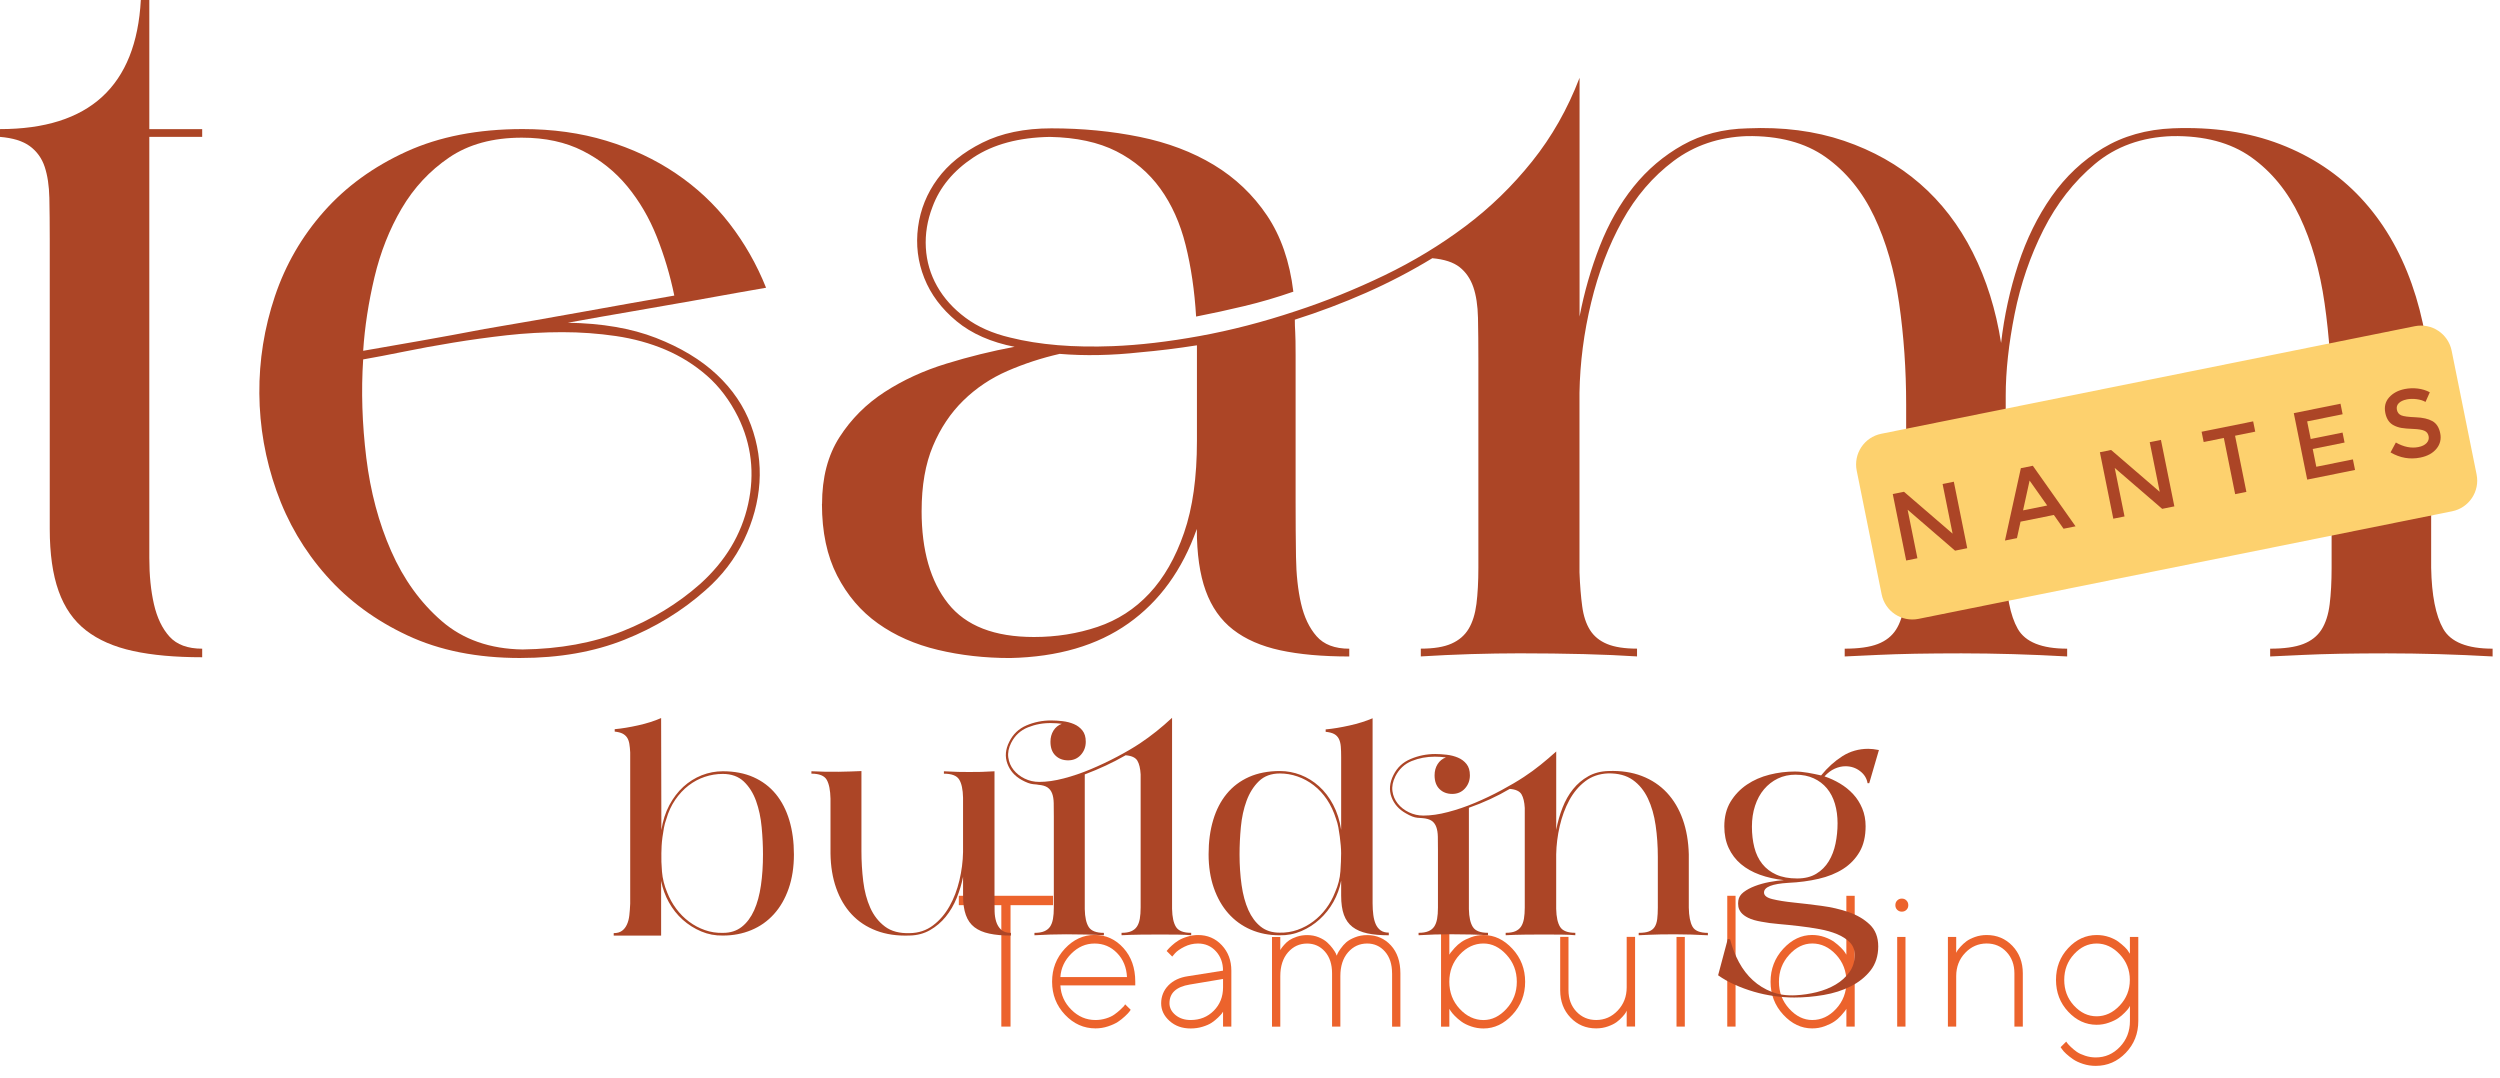 <svg xmlns="http://www.w3.org/2000/svg" width="160" height="69" viewBox="0 0 160 69" fill="none"><path d="M67.394 57.33V57.931H64.674V65.702H64.085V57.931H61.365V57.33H67.394Z" fill="#EC632C"></path><path d="M67.865 63.069C67.896 63.668 68.13 64.187 68.569 64.624C69.008 65.062 69.52 65.281 70.111 65.281C70.339 65.281 70.56 65.248 70.778 65.182C70.995 65.116 71.176 65.033 71.317 64.931C71.459 64.829 71.584 64.73 71.691 64.63C71.797 64.531 71.879 64.45 71.937 64.388L72.007 64.276L72.365 64.626C72.343 64.657 72.31 64.701 72.271 64.757C72.23 64.813 72.14 64.908 71.996 65.043C71.853 65.178 71.703 65.296 71.545 65.4C71.387 65.503 71.178 65.599 70.919 65.686C70.659 65.773 70.39 65.817 70.113 65.817C69.363 65.817 68.712 65.526 68.161 64.944C67.609 64.361 67.334 63.656 67.334 62.826C67.334 61.997 67.607 61.302 68.15 60.715C68.696 60.13 69.33 59.836 70.056 59.836C70.782 59.836 71.397 60.116 71.9 60.674C72.404 61.231 72.657 61.949 72.657 62.826V63.065H67.863L67.865 63.069ZM68.567 61.03C68.134 61.46 67.9 61.962 67.865 62.534H72.127C72.097 61.912 71.885 61.397 71.492 60.993C71.098 60.589 70.62 60.386 70.054 60.386C69.488 60.386 68.999 60.601 68.567 61.03Z" fill="#EC632C"></path><path d="M78.273 62.119C78.273 61.625 78.121 61.212 77.818 60.881C77.514 60.549 77.133 60.385 76.675 60.385C76.368 60.385 76.076 60.453 75.799 60.593C75.523 60.731 75.324 60.872 75.196 61.016L75.024 61.221L74.665 60.864C74.688 60.841 74.719 60.804 74.755 60.756C74.792 60.709 74.874 60.626 75.004 60.508C75.133 60.389 75.27 60.286 75.416 60.194C75.562 60.103 75.75 60.02 75.98 59.95C76.21 59.877 76.442 59.842 76.675 59.842C77.282 59.842 77.791 60.059 78.197 60.495C78.603 60.931 78.806 61.472 78.806 62.119V65.704H78.275V64.746C78.259 64.777 78.234 64.817 78.197 64.866C78.16 64.914 78.08 65.001 77.955 65.124C77.83 65.246 77.695 65.356 77.549 65.453C77.403 65.551 77.209 65.636 76.969 65.71C76.729 65.785 76.472 65.822 76.204 65.822C75.66 65.822 75.211 65.663 74.852 65.341C74.493 65.02 74.314 64.644 74.314 64.211C74.314 63.778 74.468 63.382 74.776 63.066C75.084 62.751 75.502 62.554 76.029 62.477L78.275 62.121L78.273 62.119ZM77.682 64.686C78.076 64.29 78.275 63.79 78.275 63.191V62.654L76.144 63.011C75.278 63.154 74.846 63.554 74.846 64.207C74.846 64.495 74.973 64.746 75.229 64.96C75.486 65.173 75.81 65.281 76.201 65.281C76.794 65.281 77.289 65.082 77.682 64.686Z" fill="#EC632C"></path><path d="M89.092 62.293C89.092 61.71 88.94 61.245 88.638 60.901C88.337 60.557 87.956 60.385 87.498 60.385C87.01 60.385 86.602 60.574 86.273 60.951C85.945 61.328 85.783 61.837 85.783 62.475V65.704H85.252V62.295C85.252 61.712 85.1 61.248 84.797 60.903C84.493 60.559 84.112 60.387 83.654 60.387C83.166 60.387 82.758 60.576 82.43 60.953C82.103 61.331 81.939 61.839 81.939 62.477V65.706H81.408V59.968H81.939V60.804C81.956 60.781 81.974 60.748 82.001 60.704C82.026 60.661 82.087 60.584 82.186 60.47C82.284 60.356 82.393 60.258 82.514 60.175C82.635 60.093 82.799 60.016 83.004 59.947C83.209 59.879 83.427 59.846 83.654 59.846C83.923 59.846 84.171 59.891 84.397 59.985C84.622 60.078 84.803 60.188 84.94 60.314C85.078 60.441 85.193 60.567 85.287 60.696C85.381 60.825 85.449 60.93 85.492 61.017L85.549 61.163C85.566 61.131 85.584 61.086 85.607 61.026C85.629 60.965 85.695 60.86 85.804 60.708C85.912 60.557 86.029 60.422 86.159 60.308C86.288 60.194 86.472 60.088 86.713 59.991C86.953 59.893 87.215 59.846 87.5 59.846C88.107 59.846 88.614 60.066 89.018 60.505C89.422 60.945 89.625 61.542 89.625 62.297V65.706H89.094V62.297L89.092 62.293Z" fill="#EC632C"></path><path d="M92.756 61.102C92.772 61.071 92.799 61.027 92.84 60.971C92.881 60.915 92.967 60.814 93.1 60.664C93.234 60.517 93.379 60.389 93.537 60.283C93.695 60.175 93.9 60.075 94.153 59.982C94.405 59.889 94.669 59.843 94.946 59.843C95.64 59.843 96.257 60.138 96.796 60.724C97.338 61.311 97.609 62.016 97.609 62.836C97.609 63.655 97.338 64.358 96.796 64.942C96.255 65.527 95.64 65.822 94.946 65.822C94.669 65.822 94.405 65.778 94.153 65.691C93.9 65.604 93.693 65.5 93.531 65.382C93.369 65.264 93.228 65.142 93.106 65.017C92.986 64.893 92.897 64.787 92.844 64.702L92.758 64.567V65.706H92.227V57.334H92.758V61.106L92.756 61.102ZM93.42 64.567C93.863 65.044 94.372 65.283 94.944 65.283C95.488 65.283 95.978 65.042 96.417 64.561C96.856 64.08 97.076 63.503 97.076 62.834C97.076 62.164 96.856 61.585 96.417 61.106C95.978 60.625 95.488 60.384 94.944 60.384C94.366 60.384 93.857 60.623 93.416 61.1C92.975 61.577 92.756 62.155 92.756 62.834C92.756 63.512 92.977 64.09 93.42 64.567Z" fill="#EC632C"></path><path d="M104.108 64.685C104.093 64.716 104.071 64.757 104.044 64.811C104.017 64.863 103.948 64.952 103.833 65.079C103.72 65.205 103.595 65.317 103.46 65.417C103.324 65.516 103.142 65.608 102.908 65.691C102.674 65.774 102.424 65.817 102.155 65.817C101.501 65.817 100.953 65.587 100.512 65.124C100.071 64.664 99.852 64.079 99.852 63.37V59.961H100.383V63.37C100.383 63.926 100.553 64.384 100.891 64.743C101.23 65.102 101.652 65.28 102.157 65.28C102.692 65.28 103.152 65.079 103.533 64.677C103.915 64.274 104.108 63.779 104.108 63.19V59.961H104.645V65.699H104.108V64.683V64.685Z" fill="#EC632C"></path><path d="M107.301 57.63C107.379 57.551 107.477 57.51 107.596 57.51C107.715 57.51 107.811 57.549 107.891 57.63C107.971 57.711 108.01 57.81 108.01 57.931C108.01 58.051 107.971 58.151 107.891 58.229C107.811 58.308 107.715 58.346 107.596 58.346C107.477 58.346 107.381 58.306 107.301 58.229C107.221 58.153 107.182 58.053 107.182 57.931C107.182 57.808 107.221 57.709 107.301 57.63ZM107.297 59.963H107.828V65.701H107.297V59.963Z" fill="#EC632C"></path><path d="M111.076 65.702H110.545V57.33H111.076V65.702Z" fill="#EC632C"></path><path d="M118.169 57.33H118.701V65.702H118.169V64.563C118.153 64.594 118.126 64.638 118.085 64.694C118.044 64.75 117.958 64.852 117.825 65.001C117.692 65.148 117.546 65.277 117.388 65.382C117.23 65.49 117.025 65.588 116.773 65.681C116.52 65.774 116.256 65.818 115.979 65.818C115.286 65.818 114.668 65.525 114.129 64.939C113.587 64.354 113.316 63.651 113.316 62.832C113.316 62.013 113.587 61.31 114.129 60.721C114.67 60.134 115.286 59.839 115.979 59.839C116.256 59.839 116.52 59.885 116.773 59.974C117.025 60.063 117.232 60.167 117.394 60.287C117.556 60.407 117.698 60.526 117.819 60.65C117.94 60.773 118.03 60.878 118.087 60.967L118.167 61.102V57.33H118.169ZM117.507 61.098C117.064 60.621 116.555 60.383 115.983 60.383C115.439 60.383 114.949 60.623 114.51 61.104C114.071 61.585 113.852 62.162 113.852 62.832C113.852 63.502 114.071 64.08 114.51 64.559C114.949 65.04 115.439 65.281 115.983 65.281C116.561 65.281 117.07 65.042 117.511 64.565C117.952 64.088 118.171 63.51 118.171 62.832C118.171 62.154 117.95 61.575 117.507 61.098Z" fill="#EC632C"></path><path d="M121.422 57.63C121.5 57.551 121.598 57.51 121.717 57.51C121.836 57.51 121.932 57.549 122.012 57.63C122.092 57.711 122.131 57.81 122.131 57.931C122.131 58.051 122.092 58.151 122.012 58.229C121.932 58.308 121.836 58.346 121.717 58.346C121.598 58.346 121.502 58.306 121.422 58.229C121.344 58.151 121.303 58.053 121.303 57.931C121.303 57.808 121.342 57.709 121.422 57.63ZM121.42 59.963H121.951V65.701H121.42V59.963Z" fill="#EC632C"></path><path d="M125.197 60.98C125.214 60.949 125.234 60.908 125.263 60.854C125.292 60.802 125.363 60.713 125.476 60.586C125.589 60.46 125.714 60.346 125.85 60.244C125.985 60.142 126.167 60.051 126.401 59.966C126.635 59.883 126.883 59.842 127.15 59.842C127.804 59.842 128.354 60.074 128.795 60.536C129.236 60.999 129.46 61.586 129.46 62.293V65.702H128.922V62.293C128.922 61.737 128.752 61.279 128.413 60.92C128.075 60.561 127.653 60.383 127.148 60.383C126.613 60.383 126.153 60.584 125.772 60.984C125.388 61.385 125.197 61.882 125.197 62.473V65.702H124.666V59.964H125.197V60.98Z" fill="#EC632C"></path><path d="M136.31 64.389C136.295 64.421 136.269 64.464 136.234 64.52C136.199 64.576 136.117 64.671 135.986 64.806C135.854 64.941 135.715 65.059 135.565 65.163C135.416 65.267 135.217 65.362 134.968 65.451C134.72 65.54 134.46 65.586 134.187 65.586C133.494 65.586 132.886 65.306 132.365 64.748C131.844 64.19 131.584 63.512 131.584 62.714C131.584 61.916 131.844 61.237 132.363 60.68C132.882 60.122 133.492 59.842 134.189 59.842C134.466 59.842 134.728 59.883 134.975 59.968C135.221 60.053 135.422 60.153 135.576 60.269C135.729 60.385 135.867 60.501 135.986 60.615C136.105 60.729 136.189 60.833 136.234 60.922L136.314 61.038V59.964H136.851V65.347C136.851 66.146 136.585 66.822 136.051 67.38C135.518 67.936 134.876 68.216 134.125 68.216C133.84 68.216 133.569 68.174 133.311 68.089C133.053 68.004 132.841 67.906 132.675 67.79C132.509 67.676 132.363 67.56 132.236 67.444C132.109 67.328 132.019 67.226 131.965 67.141L131.879 67.019L132.238 66.662C132.255 66.685 132.279 66.722 132.314 66.77C132.349 66.818 132.425 66.901 132.546 67.015C132.665 67.129 132.792 67.233 132.923 67.324C133.057 67.415 133.233 67.496 133.455 67.569C133.676 67.641 133.9 67.676 134.127 67.676C134.728 67.676 135.243 67.452 135.672 67.002C136.101 66.552 136.316 66.001 136.316 65.347V64.389H136.31ZM132.739 64.362C133.157 64.817 133.639 65.043 134.185 65.043C134.73 65.043 135.227 64.815 135.66 64.356C136.092 63.898 136.31 63.35 136.31 62.714C136.31 62.077 136.092 61.528 135.66 61.072C135.227 60.615 134.735 60.385 134.185 60.385C133.635 60.385 133.161 60.611 132.741 61.065C132.32 61.519 132.111 62.069 132.111 62.714C132.111 63.359 132.32 63.91 132.737 64.362H132.739Z" fill="#EC632C"></path><path d="M39.279 59.72C39.495 59.72 39.671 59.671 39.806 59.573C39.941 59.475 40.045 59.341 40.123 59.17C40.202 59 40.253 58.801 40.278 58.574C40.303 58.347 40.322 58.099 40.333 57.831V48.155C40.322 47.949 40.304 47.764 40.278 47.605C40.251 47.445 40.203 47.31 40.131 47.202C40.058 47.094 39.96 47.009 39.836 46.947C39.712 46.885 39.547 46.844 39.341 46.822V46.668C39.795 46.627 40.299 46.544 40.852 46.42C41.406 46.296 41.894 46.141 42.312 45.955L42.328 53.123C42.421 52.526 42.591 51.993 42.839 51.529C43.088 51.064 43.386 50.672 43.737 50.352C44.088 50.033 44.48 49.787 44.913 49.616C45.346 49.446 45.796 49.361 46.259 49.361C47.002 49.361 47.657 49.487 48.225 49.74C48.792 49.994 49.268 50.352 49.649 50.817C50.031 51.282 50.32 51.843 50.517 52.497C50.712 53.153 50.811 53.883 50.811 54.688C50.811 55.493 50.697 56.233 50.47 56.879C50.243 57.524 49.928 58.069 49.525 58.512C49.122 58.956 48.642 59.295 48.083 59.527C47.524 59.759 46.919 59.875 46.268 59.875C45.782 59.885 45.319 59.797 44.879 59.612C44.439 59.426 44.044 59.176 43.693 58.862C43.341 58.548 43.047 58.175 42.809 57.748C42.571 57.32 42.407 56.863 42.312 56.378V59.878H39.277V59.724L39.279 59.72ZM42.328 54.626C42.318 54.956 42.33 55.342 42.367 55.788C42.403 56.231 42.515 56.676 42.701 57.12C42.846 57.49 43.036 57.836 43.276 58.157C43.513 58.477 43.788 58.754 44.099 58.986C44.409 59.218 44.748 59.399 45.115 59.527C45.482 59.656 45.867 59.715 46.272 59.704C46.747 59.704 47.148 59.575 47.474 59.318C47.801 59.06 48.063 58.706 48.266 58.257C48.468 57.808 48.611 57.276 48.7 56.662C48.789 56.048 48.831 55.39 48.831 54.688C48.831 54.131 48.803 53.547 48.746 52.939C48.69 52.33 48.571 51.772 48.39 51.266C48.209 50.761 47.948 50.345 47.606 50.019C47.263 49.694 46.815 49.531 46.256 49.531C45.862 49.531 45.479 49.593 45.106 49.718C44.734 49.842 44.388 50.028 44.067 50.274C43.746 50.521 43.462 50.826 43.214 51.188C42.965 51.55 42.774 51.967 42.639 52.442C42.577 52.607 42.527 52.788 42.492 52.983C42.456 53.18 42.424 53.375 42.398 53.572C42.371 53.769 42.353 53.959 42.343 54.145C42.332 54.331 42.327 54.491 42.327 54.626H42.328Z" fill="#AC4526"></path><path d="M53.645 49.394C54.202 49.383 54.699 49.369 55.132 49.348V54.472C55.132 55.123 55.17 55.766 55.247 56.401C55.325 57.036 55.474 57.6 55.696 58.096C55.917 58.591 56.23 58.992 56.632 59.295C57.035 59.601 57.567 59.742 58.227 59.721C58.794 59.711 59.289 59.546 59.713 59.226C60.137 58.907 60.487 58.499 60.767 58.002C61.047 57.506 61.257 56.954 61.402 56.346C61.546 55.737 61.624 55.132 61.635 54.534V51.051C61.624 50.524 61.542 50.137 61.386 49.889C61.232 49.64 60.905 49.516 60.41 49.516V49.362C60.762 49.383 61.067 49.395 61.324 49.401C61.581 49.406 61.814 49.408 62.021 49.408C62.3 49.408 62.56 49.406 62.803 49.401C63.047 49.395 63.327 49.383 63.648 49.362V57.676C63.648 57.873 63.65 58.089 63.655 58.327C63.66 58.565 63.694 58.785 63.756 58.985C63.818 59.185 63.921 59.356 64.067 59.496C64.21 59.636 64.423 59.705 64.701 59.705V59.876C64.164 59.876 63.703 59.835 63.316 59.751C62.929 59.67 62.612 59.531 62.364 59.342C62.115 59.15 61.932 58.891 61.814 58.559C61.695 58.229 61.636 57.816 61.636 57.321V56.113C61.544 56.578 61.407 57.032 61.227 57.475C61.046 57.919 60.813 58.316 60.529 58.668C60.246 59.019 59.91 59.304 59.524 59.526C59.137 59.748 58.7 59.865 58.215 59.874C57.42 59.904 56.71 59.801 56.086 59.563C55.462 59.326 54.935 58.978 54.507 58.519C54.078 58.059 53.748 57.499 53.516 56.839C53.283 56.179 53.163 55.441 53.152 54.625V51.125C53.141 50.579 53.061 50.172 52.912 49.91C52.763 49.647 52.435 49.514 51.93 49.514V49.36C52.519 49.39 53.092 49.401 53.649 49.39L53.645 49.394Z" fill="#AC4526"></path><path d="M64.717 47.534C64.552 47.864 64.49 48.18 64.531 48.478C64.572 48.778 64.685 49.044 64.871 49.276C65.058 49.508 65.295 49.694 65.584 49.833C65.874 49.973 66.182 50.042 66.514 50.042C66.989 50.042 67.513 49.968 68.085 49.817C68.659 49.668 69.233 49.471 69.811 49.228C70.39 48.985 70.952 48.719 71.498 48.43C72.045 48.141 72.531 47.857 72.953 47.578C73.666 47.103 74.351 46.557 75.012 45.938V58.168C75.023 58.695 75.108 59.082 75.268 59.33C75.427 59.578 75.75 59.701 76.236 59.701V59.855C76.02 59.834 75.742 59.822 75.401 59.816C75.06 59.811 74.684 59.809 74.271 59.809C73.858 59.809 73.45 59.813 73.017 59.816C72.584 59.822 72.171 59.834 71.779 59.855V59.701C72.036 59.701 72.243 59.667 72.398 59.6C72.552 59.532 72.674 59.435 72.761 59.305C72.848 59.176 72.91 59.009 72.948 58.802C72.983 58.596 73.001 58.353 73.001 58.074V49.56C72.98 49.178 72.91 48.886 72.792 48.685C72.673 48.485 72.423 48.368 72.041 48.337C71.628 48.575 71.206 48.793 70.771 48.996C70.337 49.198 69.889 49.386 69.425 49.562V58.186C69.435 58.702 69.52 59.084 69.68 59.332C69.84 59.58 70.163 59.703 70.649 59.703V59.857C70.338 59.836 69.976 59.822 69.56 59.811C69.143 59.8 68.699 59.795 68.227 59.795C67.899 59.795 67.562 59.8 67.218 59.811C66.872 59.822 66.535 59.837 66.205 59.857V59.703C66.462 59.703 66.672 59.669 66.831 59.602C66.991 59.534 67.115 59.437 67.204 59.307C67.291 59.178 67.353 59.013 67.39 58.812C67.426 58.612 67.445 58.37 67.445 58.092V52.254C67.445 51.935 67.443 51.651 67.438 51.403C67.433 51.154 67.399 50.949 67.337 50.784C67.275 50.619 67.177 50.489 67.043 50.397C66.908 50.305 66.713 50.248 66.454 50.227C66.432 50.216 66.324 50.204 66.129 50.188C65.932 50.172 65.686 50.081 65.386 49.916C64.942 49.668 64.637 49.32 64.472 48.871C64.307 48.423 64.348 47.956 64.596 47.47C64.834 46.986 65.199 46.636 65.696 46.425C66.191 46.214 66.718 46.108 67.275 46.108C67.5 46.108 67.745 46.124 68.006 46.154C68.266 46.184 68.508 46.246 68.728 46.34C68.948 46.432 69.13 46.571 69.274 46.75C69.418 46.931 69.489 47.17 69.489 47.47C69.489 47.8 69.382 48.082 69.171 48.315C68.96 48.547 68.689 48.662 68.359 48.662C68.029 48.662 67.757 48.559 67.546 48.352C67.335 48.146 67.229 47.852 67.229 47.47C67.229 47.202 67.293 46.965 67.422 46.757C67.552 46.551 67.729 46.406 67.956 46.324C67.74 46.294 67.518 46.278 67.291 46.278C66.764 46.267 66.264 46.358 65.788 46.55C65.313 46.741 64.956 47.068 64.721 47.532L64.717 47.534Z" fill="#AC4526"></path><path d="M77.35 54.673C77.35 53.868 77.447 53.139 77.644 52.482C77.839 51.828 78.128 51.267 78.511 50.803C78.893 50.338 79.368 49.98 79.936 49.726C80.504 49.474 81.163 49.346 81.917 49.346C82.371 49.346 82.813 49.43 83.241 49.594C83.668 49.76 84.062 50.002 84.417 50.322C84.773 50.641 85.075 51.037 85.323 51.507C85.572 51.977 85.742 52.511 85.834 53.109V48.449C85.834 48.191 85.827 47.966 85.811 47.775C85.795 47.583 85.754 47.422 85.687 47.287C85.619 47.152 85.518 47.049 85.385 46.976C85.25 46.904 85.07 46.858 84.842 46.836V46.682C85.296 46.641 85.802 46.558 86.359 46.434C86.916 46.309 87.413 46.155 87.846 45.969V57.813C87.846 58.081 87.862 58.329 87.892 58.556C87.922 58.783 87.973 58.98 88.046 59.145C88.119 59.31 88.222 59.441 88.356 59.541C88.491 59.638 88.667 59.688 88.883 59.688V59.858C88.346 59.858 87.886 59.817 87.505 59.734C87.124 59.651 86.808 59.514 86.561 59.324C86.313 59.133 86.13 58.875 86.011 58.551C85.893 58.226 85.834 57.815 85.834 57.32V56.36C85.742 56.846 85.575 57.3 85.339 57.722C85.101 58.146 84.807 58.517 84.457 58.836C84.106 59.156 83.711 59.409 83.273 59.596C82.834 59.782 82.371 59.869 81.887 59.858C81.217 59.858 80.603 59.737 80.044 59.495C79.487 59.252 79.01 58.906 78.613 58.457C78.215 58.008 77.905 57.463 77.683 56.823C77.461 56.183 77.35 55.466 77.35 54.671V54.673ZM79.331 54.673C79.331 55.376 79.375 56.034 79.462 56.647C79.549 57.261 79.695 57.793 79.895 58.242C80.096 58.691 80.36 59.044 80.684 59.303C81.009 59.562 81.41 59.69 81.884 59.69C82.286 59.7 82.671 59.64 83.037 59.512C83.402 59.383 83.741 59.202 84.051 58.969C84.362 58.737 84.635 58.46 84.873 58.141C85.11 57.822 85.3 57.476 85.445 57.103C85.641 56.66 85.756 56.213 85.786 55.764C85.816 55.315 85.832 54.93 85.832 54.611C85.832 54.467 85.825 54.301 85.809 54.116C85.793 53.93 85.774 53.74 85.747 53.543C85.721 53.346 85.69 53.151 85.655 52.954C85.618 52.759 85.57 52.578 85.508 52.413C85.362 51.949 85.169 51.535 84.928 51.175C84.685 50.813 84.404 50.51 84.083 50.261C83.764 50.013 83.418 49.825 83.046 49.696C82.673 49.566 82.297 49.502 81.915 49.502C81.359 49.502 80.91 49.667 80.569 49.997C80.229 50.327 79.966 50.746 79.78 51.251C79.594 51.757 79.473 52.314 79.416 52.924C79.359 53.532 79.331 54.116 79.331 54.673Z" fill="#AC4526"></path><path d="M89.303 49.688C89.138 50.018 89.076 50.334 89.116 50.632C89.157 50.932 89.271 51.198 89.457 51.43C89.643 51.663 89.881 51.849 90.17 51.987C90.459 52.127 90.768 52.197 91.1 52.197C91.575 52.197 92.098 52.122 92.671 51.971C93.244 51.822 93.819 51.626 94.397 51.383C94.975 51.139 95.538 50.872 96.084 50.577C96.63 50.283 97.117 49.997 97.539 49.719C97.901 49.481 98.252 49.225 98.592 48.952C98.933 48.679 99.268 48.392 99.598 48.094V53.11C99.69 52.615 99.825 52.142 100.001 51.693C100.176 51.244 100.4 50.849 100.675 50.508C100.948 50.167 101.273 49.891 101.651 49.68C102.027 49.468 102.458 49.357 102.944 49.346C103.738 49.316 104.451 49.421 105.079 49.664C105.709 49.907 106.243 50.263 106.681 50.731C107.119 51.202 107.458 51.771 107.696 52.441C107.934 53.112 108.061 53.855 108.083 54.671V58.093C108.093 58.639 108.173 59.046 108.322 59.308C108.471 59.571 108.799 59.704 109.305 59.704V59.858C108.943 59.837 108.585 59.823 108.228 59.812C107.872 59.801 107.529 59.796 107.199 59.796C106.869 59.796 106.562 59.798 106.279 59.803C105.995 59.808 105.75 59.816 105.542 59.826C105.294 59.837 105.072 59.847 104.877 59.856V59.702C105.156 59.702 105.376 59.672 105.535 59.61C105.695 59.548 105.816 59.452 105.899 59.322C105.981 59.193 106.036 59.026 106.062 58.819C106.087 58.613 106.101 58.37 106.101 58.091V54.84C106.101 54.148 106.055 53.477 105.961 52.826C105.869 52.175 105.702 51.601 105.466 51.1C105.228 50.6 104.906 50.205 104.498 49.916C104.09 49.626 103.566 49.488 102.926 49.497C102.358 49.518 101.867 49.685 101.455 50.001C101.042 50.316 100.702 50.721 100.434 51.216C100.166 51.711 99.962 52.264 99.822 52.873C99.682 53.481 99.607 54.086 99.596 54.684V58.167C99.607 58.694 99.692 59.081 99.852 59.329C100.012 59.578 100.334 59.7 100.82 59.7V59.855C100.604 59.833 100.325 59.821 99.985 59.816C99.644 59.81 99.268 59.808 98.855 59.808C98.442 59.808 98.034 59.812 97.601 59.816C97.168 59.821 96.755 59.833 96.363 59.855V59.7C96.62 59.7 96.827 59.666 96.982 59.599C97.136 59.532 97.258 59.434 97.345 59.305C97.432 59.175 97.494 59.008 97.532 58.801C97.567 58.595 97.585 58.352 97.585 58.074V51.711C97.564 51.329 97.494 51.037 97.376 50.836C97.257 50.636 97.007 50.519 96.625 50.489C95.82 50.964 94.947 51.367 94.009 51.697V58.184C94.019 58.7 94.105 59.081 94.264 59.329C94.424 59.578 94.747 59.7 95.233 59.7V59.855C94.922 59.833 94.56 59.819 94.144 59.808C93.727 59.798 93.283 59.792 92.811 59.792C92.483 59.792 92.146 59.798 91.802 59.808C91.456 59.819 91.119 59.835 90.789 59.855V59.7C91.046 59.7 91.256 59.666 91.415 59.599C91.575 59.532 91.699 59.434 91.788 59.305C91.875 59.175 91.937 59.01 91.974 58.81C92.01 58.609 92.029 58.368 92.029 58.09V54.405C92.029 54.086 92.027 53.802 92.022 53.554C92.017 53.305 91.983 53.096 91.921 52.926C91.859 52.755 91.761 52.624 91.626 52.53C91.492 52.438 91.296 52.381 91.037 52.36C91.016 52.36 90.908 52.353 90.713 52.337C90.516 52.321 90.269 52.227 89.97 52.05C89.526 51.801 89.221 51.457 89.056 51.012C88.891 50.568 88.932 50.098 89.18 49.603C89.429 49.108 89.783 48.786 90.28 48.575C90.775 48.363 91.302 48.257 91.859 48.257C92.084 48.257 92.329 48.273 92.59 48.303C92.85 48.333 93.092 48.395 93.312 48.489C93.532 48.582 93.714 48.718 93.858 48.899C94.002 49.08 94.073 49.319 94.073 49.619C94.073 49.949 93.966 50.231 93.755 50.464C93.544 50.696 93.273 50.811 92.943 50.811C92.613 50.811 92.341 50.708 92.13 50.501C91.919 50.295 91.813 50.001 91.813 49.617C91.813 49.35 91.877 49.112 92.006 48.906C92.135 48.7 92.313 48.555 92.54 48.473C92.302 48.443 92.065 48.427 91.829 48.427C91.302 48.427 90.809 48.52 90.349 48.706C89.89 48.892 89.542 49.217 89.305 49.681L89.303 49.688Z" fill="#AC4526"></path><path d="M110.575 60.091L110.729 60.121C110.864 60.648 111.052 61.136 111.295 61.584C111.538 62.033 111.834 62.418 112.185 62.737C112.536 63.057 112.939 63.305 113.393 63.481C113.847 63.656 114.358 63.729 114.926 63.697C115.369 63.676 115.818 63.608 116.272 63.497C116.726 63.383 117.131 63.22 117.487 63.009C117.844 62.798 118.135 62.533 118.362 62.219C118.589 61.904 118.702 61.535 118.702 61.112C118.702 60.793 118.599 60.527 118.392 60.314C118.186 60.103 117.915 59.928 117.58 59.787C117.244 59.647 116.865 59.539 116.441 59.463C116.017 59.385 115.584 59.321 115.14 59.27C114.697 59.218 114.266 59.174 113.847 59.138C113.429 59.103 113.06 59.053 112.74 58.991C112.379 58.929 112.095 58.847 111.889 58.743C111.681 58.64 111.531 58.526 111.431 58.402C111.334 58.278 111.273 58.15 111.254 58.015C111.233 57.88 111.233 57.753 111.254 57.629C111.284 57.423 111.398 57.244 111.594 57.095C111.79 56.946 112.031 56.816 112.315 56.708C112.598 56.6 112.904 56.515 113.228 56.453C113.553 56.391 113.865 56.35 114.165 56.328C113.608 56.266 113.093 56.151 112.625 55.981C112.155 55.81 111.752 55.583 111.417 55.3C111.082 55.016 110.821 54.672 110.635 54.271C110.449 53.868 110.356 53.409 110.356 52.892C110.356 52.273 110.491 51.745 110.759 51.305C111.027 50.867 111.376 50.503 111.804 50.214C112.231 49.925 112.714 49.714 113.251 49.579C113.787 49.444 114.324 49.378 114.862 49.378C115.13 49.378 115.412 49.405 115.706 49.456C116.001 49.508 116.281 49.565 116.551 49.627C116.964 49.121 117.418 48.711 117.913 48.396C118.408 48.082 118.961 47.924 119.57 47.924C119.765 47.924 119.994 47.95 120.251 48.002L119.632 50.123H119.524C119.472 49.813 119.313 49.556 119.043 49.35C118.775 49.144 118.465 49.04 118.113 49.04C117.886 49.04 117.656 49.091 117.425 49.194C117.193 49.297 116.973 49.462 116.767 49.689C117.108 49.802 117.438 49.955 117.759 50.145C118.078 50.336 118.36 50.563 118.603 50.826C118.846 51.088 119.039 51.394 119.183 51.739C119.327 52.085 119.399 52.465 119.399 52.878C119.399 53.529 119.27 54.076 119.013 54.519C118.754 54.962 118.404 55.326 117.961 55.61C117.517 55.894 116.992 56.105 116.389 56.245C115.786 56.385 115.142 56.47 114.461 56.501C113.418 56.563 112.897 56.768 112.897 57.12C112.897 57.316 113.077 57.458 113.439 57.545C113.801 57.634 114.252 57.705 114.795 57.762C115.336 57.818 115.923 57.888 116.552 57.971C117.182 58.054 117.768 58.187 118.31 58.374C118.851 58.56 119.304 58.826 119.666 59.172C120.027 59.518 120.207 59.984 120.207 60.573C120.207 61.162 120.042 61.696 119.712 62.113C119.382 62.53 118.958 62.869 118.442 63.128C117.925 63.385 117.351 63.569 116.716 63.678C116.081 63.786 115.454 63.841 114.834 63.841C114.42 63.841 113.993 63.811 113.549 63.748C113.106 63.686 112.671 63.594 112.249 63.47C111.827 63.346 111.419 63.197 111.027 63.021C110.635 62.846 110.278 62.645 109.959 62.418L110.578 60.096L110.575 60.091ZM114.926 49.579C114.502 49.579 114.12 49.662 113.78 49.827C113.439 49.992 113.145 50.223 112.897 50.515C112.648 50.808 112.458 51.161 112.324 51.569C112.189 51.977 112.123 52.424 112.123 52.908C112.123 53.393 112.175 53.825 112.277 54.232C112.38 54.64 112.549 54.991 112.781 55.285C113.014 55.58 113.313 55.809 113.679 55.974C114.044 56.139 114.491 56.222 115.018 56.222C115.502 56.222 115.91 56.121 116.242 55.92C116.572 55.72 116.838 55.454 117.04 55.122C117.241 54.792 117.386 54.414 117.473 53.992C117.56 53.568 117.604 53.135 117.604 52.692C117.604 52.248 117.548 51.819 117.434 51.438C117.321 51.056 117.15 50.728 116.923 50.455C116.696 50.182 116.414 49.967 116.079 49.813C115.744 49.659 115.359 49.581 114.926 49.581V49.579Z" fill="#AC4526"></path><path d="M9.013 0H9.556V8.263H12.94V8.761H9.556V35.715C9.556 36.827 9.655 37.813 9.854 38.677C10.053 39.541 10.384 40.23 10.849 40.744C11.314 41.258 12.011 41.516 12.94 41.516V42.064C11.214 42.064 9.742 41.931 8.522 41.665C7.301 41.398 6.297 40.96 5.506 40.345C4.715 39.731 4.131 38.894 3.752 37.831C3.372 36.77 3.184 35.442 3.184 33.849V15.332C3.184 14.336 3.175 13.45 3.159 12.669C3.142 11.89 3.042 11.225 2.861 10.679C2.679 10.13 2.363 9.692 1.916 9.359C1.467 9.027 0.828 8.829 0 8.761V8.263C5.712 8.263 8.717 5.508 9.013 0Z" fill="#AC4526"></path><path d="M33.297 42.112C30.543 42.112 28.137 41.632 26.08 40.668C24.022 39.707 22.287 38.428 20.879 36.835C19.468 35.242 18.406 33.434 17.693 31.409C16.978 29.385 16.614 27.311 16.598 25.186C16.581 23.063 16.914 20.989 17.593 18.963C18.273 16.939 19.319 15.13 20.73 13.537C22.14 11.944 23.898 10.667 26.007 9.704C28.114 8.742 30.594 8.26 33.448 8.26C35.373 8.26 37.157 8.508 38.8 9.007C40.443 9.505 41.927 10.2 43.254 11.098C44.581 11.994 45.725 13.063 46.688 14.309C47.65 15.554 48.43 16.922 49.028 18.415C48.629 18.483 48.015 18.589 47.187 18.738C46.357 18.887 45.386 19.061 44.274 19.261C43.162 19.46 41.926 19.676 40.565 19.909C39.205 20.141 37.794 20.39 36.334 20.655C38.525 20.689 40.407 21.012 41.984 21.626C43.559 22.24 44.854 23.02 45.867 23.966C46.878 24.911 47.609 25.99 48.058 27.201C48.507 28.413 48.688 29.64 48.606 30.885C48.523 32.131 48.191 33.358 47.611 34.57C47.029 35.781 46.208 36.851 45.147 37.78C43.653 39.107 41.927 40.163 39.971 40.941C38.012 41.722 35.79 42.111 33.301 42.111L33.297 42.112ZM23.243 22.999C23.11 25.023 23.176 27.123 23.442 29.296C23.708 31.469 24.238 33.461 25.035 35.269C25.831 37.078 26.91 38.572 28.27 39.749C29.631 40.927 31.357 41.534 33.447 41.566C35.836 41.534 37.968 41.142 39.843 40.397C41.718 39.65 43.37 38.646 44.796 37.385C46.421 35.925 47.449 34.217 47.882 32.258C48.313 30.3 48.097 28.443 47.235 26.683C46.704 25.622 46.041 24.742 45.245 24.045C44.448 23.348 43.559 22.793 42.582 22.378C41.603 21.963 40.549 21.674 39.421 21.507C38.293 21.342 37.147 21.259 35.987 21.259C34.827 21.259 33.604 21.326 32.428 21.457C31.25 21.59 30.105 21.748 28.994 21.931C27.882 22.114 26.837 22.303 25.858 22.504C24.879 22.703 24.008 22.869 23.245 23.002L23.243 22.999ZM23.243 22.451C24.405 22.252 25.64 22.036 26.952 21.803C28.263 21.571 29.615 21.323 31.009 21.056C33.166 20.691 35.298 20.319 37.406 19.937C39.513 19.556 41.429 19.215 43.155 18.917C42.889 17.622 42.516 16.372 42.036 15.158C41.555 13.947 40.923 12.868 40.145 11.923C39.364 10.977 38.419 10.223 37.306 9.658C36.194 9.093 34.892 8.811 33.399 8.811C31.54 8.811 29.989 9.235 28.744 10.082C27.499 10.928 26.488 12.015 25.707 13.342C24.927 14.669 24.347 16.137 23.965 17.746C23.584 19.357 23.343 20.925 23.243 22.451Z" fill="#AC4526"></path><path d="M52.611 32.255C52.611 30.563 52.983 29.137 53.73 27.975C54.477 26.813 55.438 25.852 56.618 25.087C57.796 24.324 59.114 23.718 60.575 23.271C62.035 22.822 63.479 22.467 64.906 22.201H64.955C63.428 21.903 62.184 21.355 61.221 20.558C60.258 19.762 59.57 18.841 59.155 17.797C58.739 16.752 58.606 15.664 58.755 14.536C58.904 13.408 59.32 12.379 60.001 11.45C60.68 10.52 61.634 9.75 62.864 9.135C64.091 8.521 65.565 8.214 67.288 8.214C69.273 8.214 71.158 8.397 72.946 8.762C74.734 9.128 76.313 9.725 77.686 10.554C79.059 11.384 80.193 12.463 81.087 13.789C81.979 15.116 82.543 16.743 82.774 18.667C81.72 19.033 80.675 19.34 79.637 19.588C78.6 19.836 77.571 20.062 76.551 20.26C76.451 18.602 76.228 17.075 75.879 15.68C75.531 14.286 74.99 13.083 74.261 12.072C73.53 11.061 72.593 10.265 71.449 9.683C70.305 9.103 68.886 8.796 67.194 8.762C65.204 8.796 63.568 9.236 62.291 10.082C61.014 10.928 60.143 11.982 59.678 13.243C59.346 14.107 59.204 14.978 59.254 15.856C59.304 16.736 59.545 17.557 59.976 18.32C60.407 19.084 61.012 19.755 61.792 20.335C62.571 20.917 63.525 21.339 64.655 21.605C66.514 22.07 68.703 22.252 71.226 22.153C72.918 22.087 74.768 21.871 76.776 21.506C78.784 21.14 80.833 20.61 82.924 19.913C84.849 19.283 86.74 18.518 88.599 17.623C90.456 16.727 92.182 15.682 93.775 14.486C95.368 13.293 96.794 11.907 98.055 10.33C99.317 8.755 100.328 6.971 101.092 4.979V20.26C101.39 18.701 101.821 17.199 102.385 15.755C102.95 14.311 103.672 13.043 104.551 11.946C105.431 10.852 106.476 9.963 107.688 9.284C108.899 8.604 110.283 8.248 111.844 8.214C114.1 8.115 116.158 8.381 118.015 9.011C119.872 9.642 121.492 10.554 122.868 11.748C124.245 12.941 125.373 14.41 126.253 16.152C127.133 17.894 127.738 19.828 128.069 21.951C128.268 20.225 128.633 18.55 129.164 16.924C129.694 15.299 130.409 13.846 131.305 12.569C132.201 11.292 133.295 10.263 134.59 9.482C135.883 8.704 137.377 8.28 139.069 8.212C141.623 8.113 143.913 8.454 145.937 9.232C147.961 10.013 149.679 11.157 151.089 12.666C152.499 14.178 153.586 16.01 154.349 18.167C155.112 20.324 155.527 22.714 155.594 25.335V36.337C155.626 38.097 155.884 39.399 156.366 40.245C156.847 41.091 157.9 41.515 159.527 41.515V42.013C158.365 41.948 157.212 41.898 156.068 41.864C154.922 41.832 153.819 41.815 152.758 41.815C151.697 41.815 150.709 41.824 149.796 41.839C148.882 41.857 148.094 41.882 147.431 41.914C146.635 41.948 145.921 41.981 145.29 42.013V41.515C146.186 41.515 146.89 41.416 147.406 41.217C147.921 41.018 148.309 40.711 148.575 40.296C148.839 39.881 149.015 39.342 149.098 38.678C149.18 38.015 149.223 37.234 149.223 36.339V25.885C149.223 23.663 149.074 21.506 148.774 19.414C148.476 17.323 147.944 15.475 147.181 13.864C146.418 12.255 145.38 10.985 144.07 10.055C142.759 9.126 141.075 8.679 139.018 8.711C137.059 8.778 135.408 9.374 134.065 10.502C132.72 11.63 131.626 13.034 130.78 14.708C129.934 16.384 129.32 18.176 128.938 20.085C128.557 21.993 128.366 23.742 128.366 25.335V36.337C128.399 38.097 128.656 39.399 129.137 40.245C129.618 41.091 130.672 41.515 132.298 41.515V42.013C131.136 41.948 129.983 41.898 128.839 41.864C127.695 41.832 126.59 41.815 125.529 41.815C124.468 41.815 123.48 41.824 122.567 41.839C121.653 41.857 120.866 41.882 120.202 41.914C119.406 41.948 118.691 41.981 118.061 42.013V41.515C118.957 41.515 119.661 41.416 120.177 41.217C120.692 41.018 121.08 40.711 121.346 40.296C121.612 39.881 121.786 39.342 121.87 38.678C121.951 38.015 121.994 37.234 121.994 36.339V25.885C121.994 23.663 121.845 21.506 121.545 19.414C121.247 17.323 120.715 15.475 119.952 13.864C119.189 12.255 118.152 10.985 116.841 10.055C115.53 9.126 113.846 8.679 111.789 8.711C109.997 8.778 108.436 9.309 107.109 10.304C105.782 11.299 104.686 12.578 103.824 14.137C102.96 15.698 102.297 17.44 101.834 19.363C101.369 21.287 101.119 23.212 101.087 25.137V36.635C101.119 37.465 101.177 38.187 101.261 38.801C101.342 39.415 101.509 39.92 101.759 40.319C102.008 40.717 102.373 41.016 102.854 41.215C103.334 41.414 103.973 41.513 104.77 41.513V42.011C103.774 41.946 102.637 41.896 101.36 41.862C100.083 41.831 98.714 41.813 97.254 41.813C96.258 41.813 95.221 41.831 94.142 41.862C93.064 41.896 91.994 41.946 90.932 42.011V41.513C91.762 41.513 92.416 41.407 92.899 41.19C93.38 40.976 93.745 40.66 93.993 40.245C94.242 39.83 94.408 39.299 94.492 38.652C94.573 38.004 94.616 37.233 94.616 36.337V23.047C94.616 22.018 94.607 21.114 94.591 20.335C94.573 19.556 94.474 18.9 94.291 18.369C94.107 17.839 93.816 17.415 93.417 17.099C93.018 16.784 92.434 16.594 91.668 16.526C90.3 17.357 88.885 18.095 87.419 18.742C85.952 19.389 84.436 19.962 82.869 20.459C82.869 20.725 82.876 20.989 82.894 21.256C82.91 21.522 82.919 22.02 82.919 22.749V32.158C82.919 33.352 82.926 34.515 82.944 35.642C82.96 36.77 83.068 37.765 83.267 38.629C83.465 39.493 83.797 40.19 84.262 40.72C84.727 41.251 85.424 41.517 86.353 41.517V42.015C84.627 42.015 83.155 41.882 81.935 41.618C80.714 41.352 79.71 40.913 78.919 40.298C78.128 39.684 77.544 38.854 77.165 37.809C76.785 36.764 76.597 35.445 76.597 33.852C75.668 36.474 74.208 38.49 72.217 39.899C70.227 41.309 67.705 42.047 64.652 42.114C63.025 42.114 61.482 41.941 60.022 41.591C58.562 41.243 57.285 40.679 56.189 39.899C55.094 39.12 54.223 38.098 53.576 36.837C52.928 35.576 52.605 34.05 52.605 32.257L52.611 32.255ZM58.983 32.704C58.983 35.227 59.548 37.201 60.68 38.627C61.812 40.055 63.642 40.768 66.172 40.768C67.603 40.768 68.959 40.553 70.241 40.121C71.522 39.69 72.629 38.976 73.56 37.98C74.491 36.984 75.233 35.69 75.781 34.096C76.331 32.504 76.604 30.545 76.604 28.223V22.1C75.339 22.299 74.124 22.448 72.961 22.549C72.061 22.648 71.18 22.706 70.314 22.723C69.448 22.74 68.616 22.715 67.818 22.648C66.653 22.914 65.539 23.279 64.474 23.742C63.408 24.207 62.468 24.837 61.654 25.633C60.84 26.43 60.189 27.4 59.708 28.546C59.225 29.69 58.984 31.077 58.984 32.702L58.983 32.704Z" fill="#AC4526"></path><path d="M154.546 20.877L120.397 27.762C119.313 27.981 118.611 29.037 118.829 30.121L120.426 38.04C120.645 39.124 121.701 39.826 122.785 39.608L156.935 32.722C158.019 32.503 158.721 31.447 158.502 30.363L156.905 22.444C156.687 21.36 155.631 20.658 154.546 20.877Z" fill="#FDD16E"></path><path d="M124.326 30.976L125.045 30.83L125.903 35.084L125.124 35.242L122.088 32.623L122.714 35.728L121.995 35.873L121.137 31.619L121.855 31.474L124.966 34.153L124.326 30.976Z" fill="#AC4526"></path><path d="M129.315 33.386L129.085 34.44L128.318 34.594L129.335 29.963L130.101 29.809L132.835 33.684L132.068 33.839L131.447 32.957L129.317 33.386H129.315ZM131.02 32.352L129.894 30.756L129.475 32.664L131.02 32.352Z" fill="#AC4526"></path><path d="M137.582 28.3L138.3 28.154L139.159 32.408L138.38 32.566L135.343 29.948L135.97 33.052L135.251 33.197L134.393 28.944L135.111 28.798L138.222 31.477L137.582 28.3Z" fill="#AC4526"></path><path d="M143.043 27.884L143.769 31.481L143.05 31.627L142.325 28.029L141.035 28.29L140.902 27.632L144.202 26.967L144.335 27.625L143.045 27.886L143.043 27.884Z" fill="#AC4526"></path><path d="M149.792 25.836L149.928 26.512L147.658 26.969L147.885 28.096L149.923 27.684L150.052 28.323L148.014 28.734L148.243 29.873L150.586 29.401L150.723 30.077L147.661 30.695L146.803 26.441L149.792 25.838V25.836Z" fill="#AC4526"></path><path d="M154.012 25.568C153.803 25.611 153.64 25.687 153.524 25.8C153.409 25.914 153.366 26.054 153.402 26.228C153.437 26.4 153.53 26.519 153.682 26.583C153.835 26.647 154.14 26.687 154.598 26.705C155.055 26.723 155.414 26.805 155.672 26.95C155.931 27.095 156.1 27.354 156.174 27.727C156.249 28.098 156.171 28.428 155.937 28.715C155.703 29.002 155.36 29.192 154.904 29.284C154.239 29.419 153.602 29.309 152.994 28.954L153.335 28.321C153.84 28.608 154.324 28.704 154.786 28.61C155.016 28.564 155.19 28.477 155.307 28.35C155.422 28.224 155.465 28.076 155.431 27.913C155.398 27.748 155.309 27.633 155.162 27.569C155.016 27.503 154.778 27.464 154.45 27.452C154.122 27.44 153.872 27.418 153.696 27.388C153.521 27.358 153.361 27.305 153.214 27.229C152.925 27.088 152.739 26.822 152.66 26.428C152.581 26.035 152.662 25.703 152.905 25.431C153.148 25.16 153.48 24.983 153.902 24.898C154.174 24.843 154.452 24.834 154.738 24.867C155.023 24.903 155.28 24.983 155.508 25.105L155.233 25.724C155.084 25.636 154.894 25.577 154.665 25.547C154.434 25.517 154.216 25.524 154.007 25.566L154.012 25.568Z" fill="#AC4526"></path></svg>